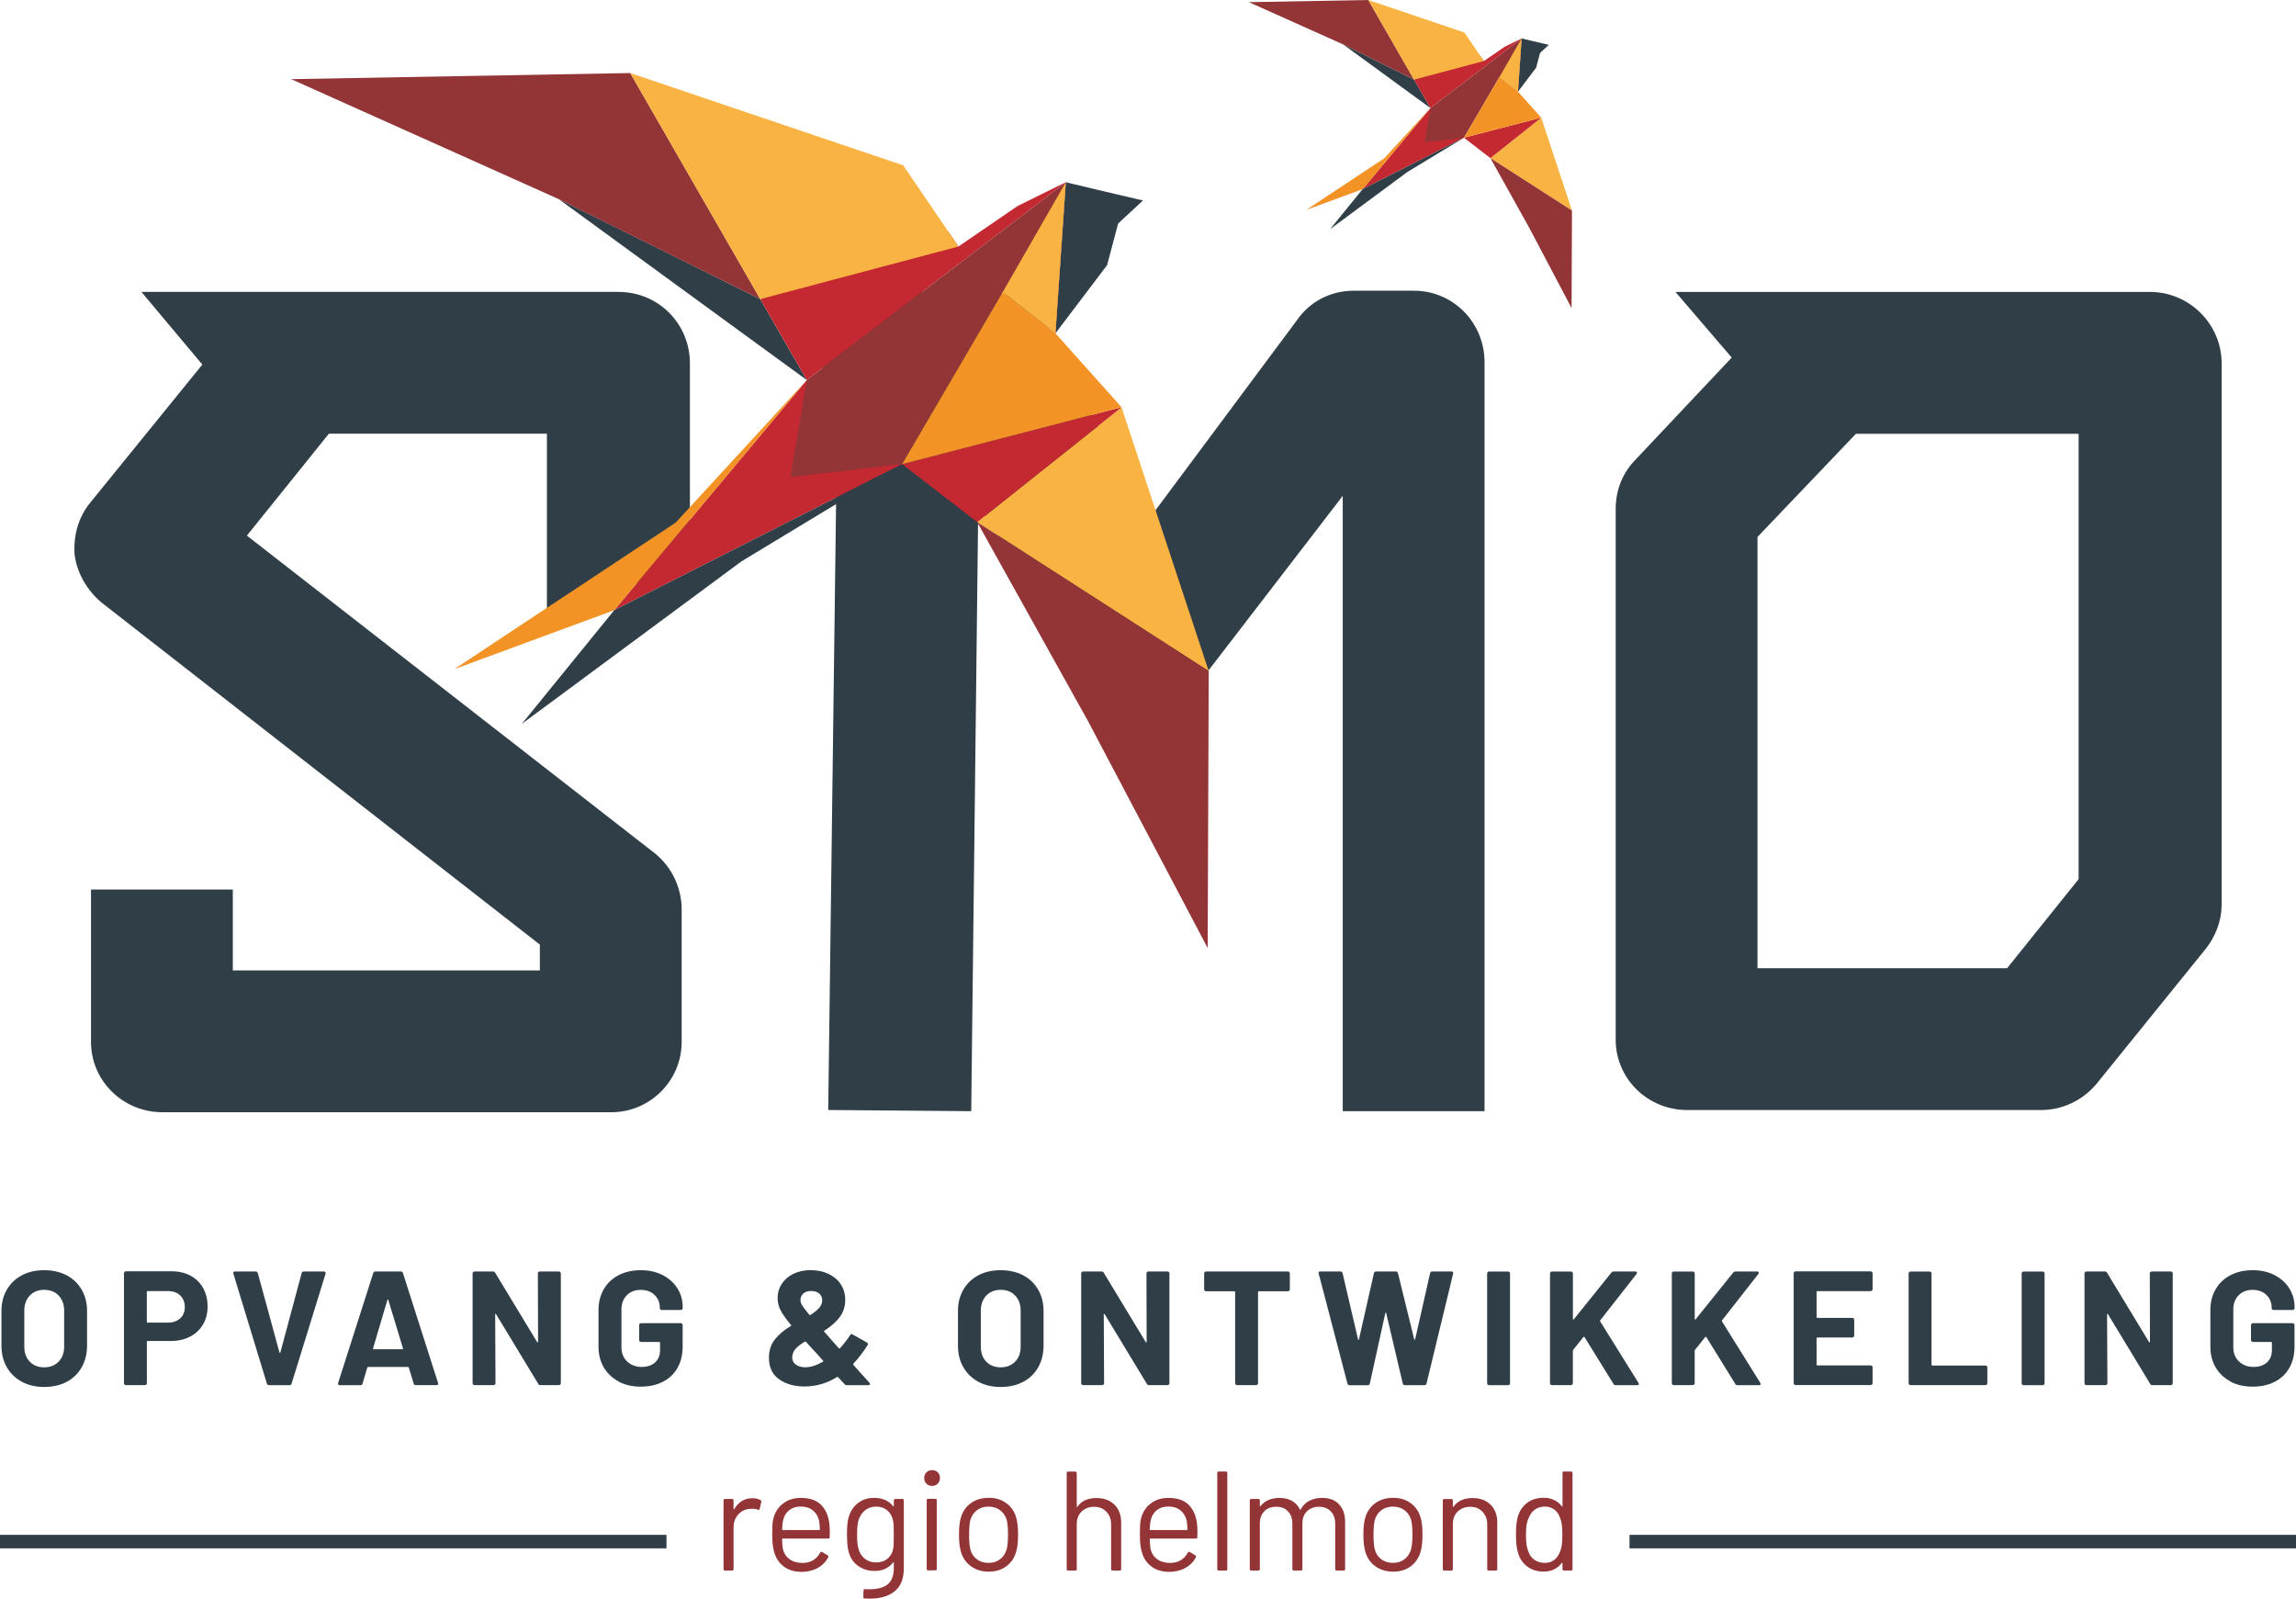 <?xml version="1.0" encoding="UTF-8"?>
<svg id="Laag_1" data-name="Laag 1" xmlns="http://www.w3.org/2000/svg" viewBox="0 0 521.53 363.11">
  <defs>
    <style>
      .cls-1 {
        fill: #010101;
      }

      .cls-1, .cls-2, .cls-3, .cls-4, .cls-5, .cls-6 {
        stroke-width: 0px;
      }

      .cls-2 {
        fill: #303e47;
      }

      .cls-3 {
        fill: #933437;
      }

      .cls-4 {
        fill: #f39325;
      }

      .cls-5 {
        fill: #c42932;
      }

      .cls-6 {
        fill: #f9b342;
      }
    </style>
  </defs>
  <g>
    <path class="cls-2" d="M4.96,313.85c-1.46-.79-2.6-1.89-3.41-3.3-.81-1.41-1.22-3.04-1.22-4.89v-7.89c0-1.82.41-3.43,1.22-4.83.81-1.4,1.95-2.49,3.41-3.27s3.15-1.16,5.07-1.16,3.65.39,5.11,1.16c1.46.77,2.6,1.86,3.41,3.27.81,1.4,1.22,3.01,1.22,4.83v7.89c0,1.84-.41,3.48-1.22,4.91-.81,1.43-1.95,2.53-3.41,3.3-1.46.77-3.17,1.16-5.11,1.16s-3.61-.39-5.07-1.18ZM13.32,309.28c.84-.86,1.25-2,1.25-3.43v-8.12c0-1.43-.41-2.58-1.24-3.45-.82-.87-1.92-1.31-3.3-1.31s-2.44.44-3.27,1.31c-.82.87-1.24,2.02-1.24,3.45v8.12c0,1.43.41,2.57,1.24,3.43.82.86,1.91,1.29,3.27,1.29s2.45-.43,3.28-1.29Z"/>
    <path class="cls-2" d="M43.28,289.76c1.23.66,2.18,1.6,2.86,2.82.68,1.22,1.01,2.61,1.01,4.19s-.35,2.91-1.05,4.09c-.7,1.18-1.68,2.1-2.95,2.75-1.27.65-2.72.98-4.37.98h-5.24c-.12,0-.18.06-.18.18v9.41c0,.12-.04.23-.13.31-.09.09-.19.13-.31.13h-4.32c-.12,0-.23-.04-.31-.13-.09-.09-.13-.19-.13-.31v-24.98c0-.12.04-.23.13-.31s.19-.13.31-.13h10.4c1.62,0,3.05.33,4.28,1ZM40.95,299.44c.69-.65,1.03-1.51,1.03-2.56s-.34-1.95-1.03-2.62c-.69-.66-1.6-1-2.73-1h-4.69c-.12,0-.18.06-.18.18v6.79c0,.12.06.18.18.18h4.69c1.13,0,2.04-.33,2.73-.98Z"/>
    <path class="cls-2" d="M60.62,314.26l-7.6-24.94-.04-.15c0-.25.14-.37.41-.37h4.65c.27,0,.44.12.52.37l4.91,18c.02.07.06.11.11.11s.09-.04.11-.11l4.83-18c.07-.25.25-.37.52-.37h4.54c.15,0,.26.05.33.15.07.1.09.22.04.37l-7.71,24.94c-.07.25-.23.37-.48.37h-4.65c-.25,0-.41-.12-.48-.37Z"/>
    <path class="cls-2" d="M93.97,314.26l-1.11-3.62c-.05-.1-.11-.15-.18-.15h-9.08c-.07,0-.14.05-.18.15l-1.07,3.62c-.07.25-.23.37-.48.37h-4.69c-.15,0-.26-.04-.33-.13-.07-.09-.09-.22-.04-.39l7.97-24.94c.07-.25.23-.37.48-.37h5.79c.25,0,.41.12.48.37l7.97,24.94s.04.11.04.18c0,.22-.14.33-.41.33h-4.69c-.25,0-.41-.12-.48-.37ZM84.89,306.47h6.49c.15,0,.2-.07.15-.22l-3.32-10.96c-.02-.1-.06-.14-.11-.13-.05.01-.09.06-.11.13l-3.25,10.96c-.02.15.02.22.15.22Z"/>
    <path class="cls-2" d="M122.32,288.93c.09-.09.19-.13.31-.13h4.32c.12,0,.23.04.31.13.09.09.13.19.13.31v24.94c0,.12-.04.23-.13.31s-.19.13-.31.13h-4.17c-.25,0-.42-.1-.52-.3l-9.56-15.79c-.05-.07-.1-.1-.15-.09-.05.01-.07.07-.07.17l.07,15.57c0,.12-.04.23-.13.31s-.19.13-.31.13h-4.32c-.12,0-.23-.04-.31-.13-.09-.09-.13-.19-.13-.31v-24.94c0-.12.04-.23.13-.31.09-.09.19-.13.31-.13h4.17c.25,0,.42.1.52.3l9.52,15.72c.05.07.1.1.15.09.05-.01.07-.07.07-.17l-.04-15.5c0-.12.04-.23.13-.31Z"/>
    <path class="cls-2" d="M140.53,313.78c-1.45-.76-2.58-1.83-3.38-3.19-.8-1.36-1.2-2.95-1.2-4.74v-8.26c0-1.8.4-3.38,1.2-4.76.8-1.38,1.92-2.44,3.38-3.19,1.45-.75,3.12-1.13,5.02-1.13s3.52.37,4.96,1.11c1.44.74,2.56,1.74,3.36,3.01.8,1.27,1.2,2.67,1.2,4.22v.26c0,.12-.04.23-.13.31s-.19.13-.31.13h-4.32c-.12,0-.23-.04-.31-.13-.09-.09-.13-.19-.13-.31v-.11c0-1.13-.39-2.08-1.18-2.86-.79-.77-1.83-1.16-3.14-1.16s-2.39.41-3.19,1.24c-.8.82-1.2,1.9-1.2,3.23v8.56c0,1.33.43,2.4,1.29,3.23.86.82,1.96,1.24,3.28,1.24s2.3-.34,3.06-1.01c.76-.68,1.14-1.62,1.14-2.82v-1.66c0-.12-.06-.18-.18-.18h-4.13c-.12,0-.23-.04-.31-.13-.09-.09-.13-.19-.13-.31v-3.39c0-.12.04-.23.13-.31s.19-.13.31-.13h9c.12,0,.23.04.31.13.09.09.13.19.13.31v4.87c0,1.87-.39,3.49-1.18,4.87-.79,1.38-1.9,2.43-3.34,3.15-1.44.73-3.11,1.09-5,1.09s-3.57-.38-5.02-1.14Z"/>
    <path class="cls-2" d="M197.61,314.37c0,.17-.14.26-.41.26h-4.83c-.22,0-.41-.09-.55-.26l-1.44-1.55c-.05-.07-.14-.09-.26-.04-2.29,1.43-4.75,2.14-7.38,2.14-2.31,0-4.24-.55-5.77-1.64-1.54-1.09-2.31-2.71-2.31-4.85,0-1.65.44-3.04,1.33-4.17.89-1.13,2.09-2.15,3.62-3.06.15-.1.16-.18.04-.26-1.23-1.5-2.04-2.66-2.43-3.49-.39-.82-.59-1.7-.59-2.64,0-1.16.31-2.22.94-3.19.63-.97,1.51-1.73,2.66-2.29,1.14-.55,2.45-.83,3.93-.83s2.85.28,4.04.85c1.19.57,2.12,1.36,2.79,2.38.66,1.02,1,2.18,1,3.49,0,1.53-.42,2.85-1.27,3.97-.85,1.12-2,2.13-3.45,3.04-.12.07-.14.16-.04.26l3.28,3.73c.1.1.2.1.3,0,.93-1.03,1.7-2.02,2.29-2.95.15-.27.34-.32.59-.15l3.21,1.81c.27.15.33.34.18.59-1.03,1.62-2.12,3.04-3.25,4.24-.07.07-.05.18.07.33l3.58,3.98c.1.15.15.25.15.29ZM186.91,309.31c.15-.1.16-.18.04-.26l-1.14-1.29-.85-.92c-.54-.57-1.17-1.25-1.88-2.07-.05-.07-.14-.09-.26-.04-.89.54-1.56,1.06-2.03,1.55s-.74,1.06-.81,1.7c-.02.07-.04.2-.04.37,0,.66.28,1.2.83,1.6.55.41,1.27.61,2.16.61,1.18,0,2.51-.42,3.98-1.25ZM182.48,293.8c-.44.38-.66.89-.66,1.53,0,.34.12.73.37,1.14.25.42.79,1.13,1.62,2.14.05.1.14.12.26.07.89-.57,1.56-1.11,2.01-1.62.45-.52.68-1.09.68-1.73s-.23-1.15-.7-1.53c-.47-.38-1.07-.57-1.81-.57s-1.33.19-1.77.57Z"/>
    <path class="cls-2" d="M222.23,313.85c-1.46-.79-2.6-1.89-3.41-3.3-.81-1.41-1.22-3.04-1.22-4.89v-7.89c0-1.82.41-3.43,1.22-4.83.81-1.4,1.95-2.49,3.41-3.27s3.15-1.16,5.07-1.16,3.65.39,5.11,1.16c1.46.77,2.6,1.86,3.41,3.27.81,1.4,1.22,3.01,1.22,4.83v7.89c0,1.84-.41,3.48-1.22,4.91-.81,1.43-1.95,2.53-3.41,3.3-1.46.77-3.17,1.16-5.11,1.16s-3.61-.39-5.07-1.18ZM230.59,309.28c.84-.86,1.25-2,1.25-3.43v-8.12c0-1.43-.41-2.58-1.24-3.45-.82-.87-1.92-1.31-3.3-1.31s-2.44.44-3.27,1.31c-.82.87-1.24,2.02-1.24,3.45v8.12c0,1.43.41,2.57,1.24,3.43.82.86,1.91,1.29,3.27,1.29s2.45-.43,3.28-1.29Z"/>
    <path class="cls-2" d="M260.56,288.93c.09-.09.19-.13.31-.13h4.32c.12,0,.23.04.31.13.09.09.13.19.13.31v24.94c0,.12-.04.23-.13.31s-.19.13-.31.13h-4.17c-.25,0-.42-.1-.52-.3l-9.56-15.79c-.05-.07-.1-.1-.15-.09-.05.01-.07.07-.07.17l.07,15.57c0,.12-.04.23-.13.31s-.19.13-.31.13h-4.32c-.12,0-.23-.04-.31-.13-.09-.09-.13-.19-.13-.31v-24.94c0-.12.04-.23.13-.31.09-.09.19-.13.31-.13h4.17c.25,0,.42.1.52.3l9.52,15.72c.05.07.1.1.15.09.05-.01.07-.07.07-.17l-.04-15.5c0-.12.04-.23.13-.31Z"/>
    <path class="cls-2" d="M292.85,288.93c.09.09.13.19.13.31v3.62c0,.12-.04.23-.13.31s-.19.13-.31.13h-6.6c-.12,0-.18.06-.18.18v20.7c0,.12-.04.23-.13.31s-.19.13-.31.13h-4.32c-.12,0-.23-.04-.31-.13-.09-.09-.13-.19-.13-.31v-20.7c0-.12-.06-.18-.18-.18h-6.42c-.12,0-.23-.04-.31-.13-.09-.09-.13-.19-.13-.31v-3.62c0-.12.04-.23.13-.31s.19-.13.31-.13h18.59c.12,0,.23.04.31.13Z"/>
    <path class="cls-2" d="M306.07,314.26l-6.53-24.98-.04-.15c0-.22.14-.33.41-.33h4.57c.25,0,.41.12.48.37l3.51,15.02c.02.1.06.15.11.15s.09-.05.11-.15l3.39-14.98c.07-.27.23-.41.48-.41h4.46c.27,0,.44.12.52.37l3.69,15.02c.02.07.06.12.11.13.05.01.09-.03.11-.13l3.39-14.98c.07-.27.23-.41.48-.41h4.35c.34,0,.48.16.41.48l-6.05,24.98c-.07.25-.25.37-.52.37h-4.39c-.25,0-.41-.12-.48-.37l-3.76-15.97c-.02-.1-.06-.15-.11-.15s-.09.05-.11.15l-3.5,15.94c-.05.27-.21.41-.48.41h-4.09c-.27,0-.44-.12-.52-.37Z"/>
    <path class="cls-2" d="M337.93,314.5c-.09-.09-.13-.19-.13-.31v-24.94c0-.12.04-.23.13-.31.09-.09.19-.13.31-.13h4.32c.12,0,.23.04.31.13.09.09.13.19.13.31v24.94c0,.12-.04.23-.13.31s-.19.13-.31.13h-4.32c-.12,0-.23-.04-.31-.13Z"/>
    <path class="cls-2" d="M352.21,314.5c-.09-.09-.13-.19-.13-.31v-24.94c0-.12.04-.23.13-.31.09-.09.19-.13.31-.13h4.32c.12,0,.23.04.31.13.09.09.13.19.13.31v10.33c0,.07.02.12.07.13.05.01.1,0,.15-.06l8.52-10.59c.15-.17.33-.26.55-.26h4.87c.2,0,.32.06.37.17.05.11.02.24-.07.39l-8.23,10.51c-.07.1-.09.18-.04.26l8.71,13.98c.05.15.07.23.07.26,0,.17-.12.26-.37.26h-4.87c-.25,0-.42-.1-.52-.3l-6.57-10.63s-.06-.07-.11-.07-.1.02-.15.07l-2.32,2.91c-.05.1-.07.17-.07.22v7.34c0,.12-.04.23-.13.31s-.19.13-.31.13h-4.32c-.12,0-.23-.04-.31-.13Z"/>
    <path class="cls-2" d="M379.88,314.5c-.09-.09-.13-.19-.13-.31v-24.94c0-.12.04-.23.13-.31.09-.09.19-.13.31-.13h4.32c.12,0,.23.04.31.13.09.09.13.19.13.31v10.33c0,.07.02.12.07.13.05.01.1,0,.15-.06l8.52-10.59c.15-.17.33-.26.55-.26h4.87c.2,0,.32.06.37.17.05.11.02.24-.07.39l-8.23,10.51c-.07.1-.09.18-.04.26l8.71,13.98c.05.15.07.23.07.26,0,.17-.12.26-.37.26h-4.87c-.25,0-.42-.1-.52-.3l-6.57-10.63s-.06-.07-.11-.07-.1.02-.15.07l-2.32,2.91c-.05.1-.07.17-.07.22v7.34c0,.12-.04.23-.13.31-.09.09-.19.13-.31.13h-4.32c-.12,0-.23-.04-.31-.13Z"/>
    <path class="cls-2" d="M425.22,293.13c-.09.09-.19.13-.31.13h-12.1c-.12,0-.18.06-.18.18v5.72c0,.12.06.18.18.18h7.93c.12,0,.23.04.31.13.09.09.13.19.13.31v3.58c0,.12-.04.23-.13.31-.09.09-.19.13-.31.13h-7.93c-.12,0-.18.06-.18.18v5.98c0,.12.06.18.18.18h12.1c.12,0,.23.04.31.13.09.09.13.19.13.31v3.58c0,.12-.04.23-.13.31-.09.09-.19.13-.31.13h-17.04c-.12,0-.23-.04-.31-.13-.09-.09-.13-.19-.13-.31v-24.94c0-.12.04-.23.13-.31.09-.09.19-.13.31-.13h17.04c.12,0,.23.04.31.13.09.09.13.19.13.31v3.58c0,.12-.04.23-.13.31Z"/>
    <path class="cls-2" d="M433.67,314.5c-.09-.09-.13-.19-.13-.31v-24.94c0-.12.04-.23.13-.31.09-.09.19-.13.31-.13h4.32c.12,0,.23.04.31.13.09.09.13.19.13.31v20.73c0,.12.06.18.18.18h12.06c.12,0,.23.04.31.13s.13.19.13.31v3.58c0,.12-.04.23-.13.31-.09.09-.19.13-.31.13h-17.01c-.12,0-.23-.04-.31-.13Z"/>
    <path class="cls-2" d="M459.35,314.5c-.09-.09-.13-.19-.13-.31v-24.94c0-.12.04-.23.13-.31.09-.09.19-.13.31-.13h4.32c.12,0,.23.04.31.13.09.09.13.19.13.31v24.94c0,.12-.04.23-.13.31-.09.09-.19.13-.31.13h-4.32c-.12,0-.23-.04-.31-.13Z"/>
    <path class="cls-2" d="M488.46,288.93c.09-.09.19-.13.31-.13h4.32c.12,0,.23.04.31.13.09.09.13.19.13.31v24.94c0,.12-.04.23-.13.31-.09.09-.19.13-.31.13h-4.17c-.25,0-.42-.1-.52-.3l-9.56-15.79c-.05-.07-.1-.1-.15-.09-.05.01-.07.07-.07.17l.07,15.57c0,.12-.04.23-.13.31-.09.09-.19.13-.31.13h-4.32c-.12,0-.23-.04-.31-.13-.09-.09-.13-.19-.13-.31v-24.94c0-.12.04-.23.13-.31.09-.09.19-.13.31-.13h4.17c.25,0,.42.1.52.3l9.52,15.72c.05.07.1.1.15.09.05-.01.07-.07.07-.17l-.04-15.5c0-.12.04-.23.13-.31Z"/>
    <path class="cls-2" d="M506.66,313.78c-1.45-.76-2.58-1.83-3.38-3.19-.8-1.36-1.2-2.95-1.2-4.74v-8.26c0-1.8.4-3.38,1.2-4.76s1.92-2.44,3.38-3.19c1.45-.75,3.12-1.13,5.02-1.13s3.52.37,4.96,1.11,2.56,1.74,3.36,3.01c.8,1.27,1.2,2.67,1.2,4.22v.26c0,.12-.04.23-.13.31-.09.09-.19.13-.31.13h-4.32c-.12,0-.23-.04-.31-.13-.09-.09-.13-.19-.13-.31v-.11c0-1.13-.39-2.08-1.18-2.86-.79-.77-1.83-1.16-3.14-1.16s-2.39.41-3.19,1.24c-.8.82-1.2,1.9-1.2,3.23v8.56c0,1.33.43,2.4,1.29,3.23.86.82,1.96,1.24,3.28,1.24s2.3-.34,3.06-1.01c.76-.68,1.14-1.62,1.14-2.82v-1.66c0-.12-.06-.18-.18-.18h-4.13c-.12,0-.23-.04-.31-.13-.09-.09-.13-.19-.13-.31v-3.39c0-.12.04-.23.13-.31.09-.09.19-.13.31-.13h9c.12,0,.23.04.31.13.09.09.13.19.13.31v4.87c0,1.87-.39,3.49-1.18,4.87-.79,1.38-1.9,2.43-3.34,3.15-1.44.73-3.11,1.09-5,1.09s-3.57-.38-5.02-1.14Z"/>
  </g>
  <g>
    <rect class="cls-2" x="370.14" y="348.62" width="151.39" height="3.07"/>
    <rect class="cls-2" y="348.62" width="151.39" height="3.07"/>
  </g>
  <g>
    <path class="cls-3" d="M172.73,340.73c.17.09.24.23.19.42l-.35,1.57c-.06.22-.2.28-.42.19-.36-.15-.78-.22-1.25-.22l-.42.03c-1.11.04-2.03.46-2.76,1.24-.73.78-1.09,1.77-1.09,2.97v9.47c0,.22-.11.32-.32.32h-1.64c-.21,0-.32-.11-.32-.32v-15.61c0-.21.11-.32.32-.32h1.64c.21,0,.32.11.32.32v1.96c0,.06.02.1.05.11s.06,0,.08-.05c.45-.79,1.02-1.41,1.72-1.85.7-.44,1.5-.66,2.42-.66.71,0,1.32.14,1.83.42Z"/>
    <path class="cls-3" d="M188.47,348.12v1.03c0,.21-.11.32-.32.32h-10.37c-.09,0-.13.04-.13.13.04,1.18.11,1.94.19,2.28.24.96.74,1.72,1.51,2.28.77.56,1.76.84,2.96.84.9,0,1.69-.2,2.38-.61.69-.41,1.22-.99,1.61-1.73.13-.19.28-.24.45-.13l1.25.74c.17.11.21.26.13.45-.54,1.03-1.34,1.84-2.41,2.43-1.07.59-2.3.88-3.69.88-1.52-.02-2.79-.38-3.82-1.09s-1.77-1.69-2.22-2.96c-.39-1.03-.58-2.5-.58-4.43,0-.9.02-1.63.05-2.2.03-.57.11-1.08.24-1.53.36-1.39,1.1-2.5,2.2-3.34,1.1-.84,2.44-1.25,4-1.25,1.95,0,3.45.49,4.5,1.48,1.05.99,1.7,2.38,1.96,4.18.09.6.13,1.35.13,2.25ZM179.27,343.02c-.7.55-1.15,1.28-1.36,2.2-.13.45-.21,1.18-.26,2.18,0,.09.04.13.13.13h8.32c.08,0,.13-.04.13-.13-.04-.96-.11-1.65-.19-2.06-.24-.96-.71-1.73-1.43-2.3-.72-.57-1.62-.85-2.71-.85s-1.92.27-2.62.82Z"/>
    <path class="cls-3" d="M203.34,340.47h1.64c.21,0,.32.11.32.32v15.38c0,2.4-.69,4.15-2.07,5.27-1.38,1.11-3.28,1.67-5.7,1.67-.49,0-.87-.01-1.12-.03-.21-.02-.32-.14-.32-.35l.06-1.48c0-.11.03-.19.1-.24.06-.05.14-.07.22-.05l.87.03c1.99,0,3.44-.39,4.34-1.17.9-.78,1.35-2.02,1.35-3.71v-1.19s-.02-.07-.05-.08c-.03,0-.07,0-.11.05-.99,1.28-2.39,1.93-4.21,1.93-1.39,0-2.63-.37-3.71-1.12-1.08-.75-1.8-1.81-2.17-3.18-.26-.88-.39-2.18-.39-3.92,0-.94.03-1.73.08-2.38.05-.64.17-1.22.34-1.73.39-1.28,1.08-2.32,2.09-3.1,1.01-.78,2.22-1.17,3.63-1.17,1.91,0,3.35.63,4.34,1.9.04.04.08.05.11.03.03-.02.05-.05.05-.1v-1.25c0-.21.11-.32.32-.32ZM202.99,350.62c.02-.47.03-1.16.03-2.06,0-1.09-.01-1.83-.03-2.2-.02-.37-.07-.72-.16-1.04-.17-.9-.59-1.64-1.27-2.23s-1.53-.88-2.55-.88-1.86.29-2.55.87c-.7.58-1.18,1.33-1.46,2.25-.21.69-.32,1.76-.32,3.21,0,1.56.11,2.65.32,3.24.21.9.68,1.64,1.4,2.23.72.59,1.59.88,2.62.88s1.91-.29,2.59-.87,1.1-1.32,1.27-2.22c.06-.32.11-.72.13-1.19Z"/>
    <path class="cls-3" d="M210.44,337c-.34-.34-.51-.77-.51-1.28s.17-.97.51-1.3c.34-.33.77-.5,1.28-.5s.94.17,1.28.5c.34.33.51.77.51,1.3s-.17.94-.51,1.28c-.34.34-.77.51-1.28.51s-.94-.17-1.28-.51ZM210.5,356.37v-15.61c0-.21.11-.32.32-.32h1.64c.21,0,.32.11.32.32v15.61c0,.21-.11.32-.32.32h-1.64c-.21,0-.32-.11-.32-.32Z"/>
    <path class="cls-3" d="M220.59,355.79c-1.11-.79-1.88-1.88-2.31-3.28-.3-.99-.45-2.3-.45-3.95s.15-2.96.45-3.92c.41-1.37,1.17-2.45,2.28-3.24,1.11-.79,2.46-1.19,4.05-1.19s2.83.4,3.93,1.19,1.86,1.86,2.26,3.21c.3.92.45,2.24.45,3.95s-.15,3.05-.45,3.95c-.41,1.39-1.16,2.48-2.26,3.28s-2.42,1.19-3.97,1.19-2.87-.4-3.98-1.19ZM227.2,354.14c.73-.57,1.22-1.33,1.48-2.3.19-.77.29-1.85.29-3.24s-.09-2.49-.26-3.24c-.26-.96-.75-1.73-1.49-2.3-.74-.57-1.63-.85-2.68-.85s-1.94.28-2.67.85c-.73.57-1.22,1.33-1.48,2.3-.17.75-.26,1.83-.26,3.24s.09,2.5.26,3.24c.24.96.72,1.73,1.46,2.3s1.64.85,2.71.85,1.91-.28,2.63-.85Z"/>
    <path class="cls-3" d="M253.14,341.76c1.02,1.01,1.53,2.36,1.53,4.05v10.6c0,.22-.11.32-.32.32h-1.64c-.21,0-.32-.11-.32-.32v-10.15c0-1.18-.36-2.14-1.08-2.89-.72-.75-1.64-1.12-2.78-1.12s-2.13.36-2.86,1.09c-.73.73-1.09,1.68-1.09,2.86v10.21c0,.22-.11.32-.32.32h-1.64c-.21,0-.32-.11-.32-.32v-21.84c0-.21.11-.32.32-.32h1.64c.21,0,.32.11.32.32v7.61s.02.07.05.1c.03.02.06.01.08-.03.94-1.33,2.39-1.99,4.34-1.99,1.71,0,3.08.5,4.09,1.51Z"/>
    <path class="cls-3" d="M271.98,348.12v1.03c0,.21-.11.32-.32.32h-10.37c-.09,0-.13.04-.13.13.04,1.18.11,1.94.19,2.28.24.96.74,1.72,1.51,2.28.77.56,1.76.84,2.96.84.9,0,1.69-.2,2.38-.61.69-.41,1.22-.99,1.61-1.73.13-.19.28-.24.45-.13l1.25.74c.17.11.21.26.13.45-.54,1.03-1.34,1.84-2.41,2.43-1.07.59-2.3.88-3.69.88-1.52-.02-2.79-.38-3.82-1.09s-1.77-1.69-2.22-2.96c-.39-1.03-.58-2.5-.58-4.43,0-.9.02-1.63.05-2.2.03-.57.11-1.08.24-1.53.36-1.39,1.1-2.5,2.2-3.34,1.1-.84,2.44-1.25,4-1.25,1.95,0,3.45.49,4.5,1.48,1.05.99,1.7,2.38,1.96,4.18.09.6.13,1.35.13,2.25ZM262.77,343.02c-.7.55-1.15,1.28-1.36,2.2-.13.45-.21,1.18-.26,2.18,0,.09.04.13.13.13h8.32c.08,0,.13-.04.13-.13-.04-.96-.11-1.65-.19-2.06-.24-.96-.71-1.73-1.43-2.3-.72-.57-1.62-.85-2.71-.85s-1.92.27-2.62.82Z"/>
    <path class="cls-3" d="M276.5,356.4v-21.84c0-.21.11-.32.32-.32h1.64c.21,0,.32.11.32.32v21.84c0,.22-.11.32-.32.32h-1.64c-.21,0-.32-.11-.32-.32Z"/>
    <path class="cls-3" d="M304.14,341.69c.93.96,1.4,2.28,1.4,3.95v10.76c0,.22-.11.32-.32.32h-1.61c-.21,0-.32-.11-.32-.32v-10.31c0-1.18-.34-2.11-1.01-2.81-.67-.7-1.56-1.04-2.65-1.04s-2.05.34-2.75,1.03c-.7.69-1.04,1.61-1.04,2.76v10.37c0,.22-.11.32-.32.32h-1.64c-.21,0-.32-.11-.32-.32v-10.31c0-1.18-.33-2.11-1-2.81-.66-.7-1.55-1.04-2.67-1.04s-2.04.34-2.71,1.03c-.67.69-1.01,1.61-1.01,2.76v10.37c0,.22-.11.32-.32.32h-1.64c-.21,0-.32-.11-.32-.32v-15.61c0-.21.11-.32.32-.32h1.64c.21,0,.32.11.32.32v1.28s.02.07.05.08.07,0,.11-.05c.47-.62,1.08-1.09,1.82-1.4.74-.31,1.56-.47,2.46-.47,1.11,0,2.07.22,2.86.67s1.39,1.1,1.8,1.96c.04.11.1.11.16,0,.47-.88,1.13-1.54,1.99-1.98.86-.44,1.83-.66,2.92-.66,1.61,0,2.87.48,3.81,1.44Z"/>
    <path class="cls-3" d="M312.45,355.79c-1.11-.79-1.88-1.88-2.31-3.28-.3-.99-.45-2.3-.45-3.95s.15-2.96.45-3.92c.41-1.37,1.17-2.45,2.28-3.24,1.11-.79,2.46-1.19,4.05-1.19s2.83.4,3.93,1.19,1.86,1.86,2.26,3.21c.3.92.45,2.24.45,3.95s-.15,3.05-.45,3.95c-.41,1.39-1.16,2.48-2.26,3.28s-2.42,1.19-3.97,1.19-2.87-.4-3.98-1.19ZM319.06,354.14c.73-.57,1.22-1.33,1.48-2.3.19-.77.29-1.85.29-3.24s-.09-2.49-.26-3.24c-.26-.96-.75-1.73-1.49-2.3-.74-.57-1.63-.85-2.68-.85s-1.94.28-2.67.85c-.73.57-1.22,1.33-1.48,2.3-.17.75-.26,1.83-.26,3.24s.09,2.5.26,3.24c.24.96.72,1.73,1.46,2.3s1.64.85,2.71.85,1.91-.28,2.63-.85Z"/>
    <path class="cls-3" d="M338.57,341.76c1.02,1.01,1.53,2.36,1.53,4.05v10.6c0,.22-.11.32-.32.32h-1.64c-.21,0-.32-.11-.32-.32v-10.15c0-1.18-.36-2.14-1.08-2.89-.72-.75-1.64-1.12-2.78-1.12s-2.13.36-2.86,1.09c-.73.73-1.09,1.68-1.09,2.86v10.21c0,.22-.11.32-.32.32h-1.64c-.21,0-.32-.11-.32-.32v-15.61c0-.21.11-.32.32-.32h1.64c.21,0,.32.11.32.32v1.38s.02.07.05.1c.03.02.06.01.08-.03.94-1.33,2.39-1.99,4.34-1.99,1.71,0,3.08.5,4.09,1.51Z"/>
    <path class="cls-3" d="M355.23,334.24h1.64c.21,0,.32.11.32.32v21.84c0,.22-.11.32-.32.32h-1.64c-.21,0-.32-.11-.32-.32v-1.35s-.02-.07-.05-.08c-.03-.01-.07,0-.11.05-.47.62-1.05,1.1-1.75,1.44-.7.34-1.47.51-2.33.51-1.5,0-2.76-.39-3.77-1.16-1.02-.77-1.72-1.82-2.1-3.15-.3-.96-.45-2.32-.45-4.08s.13-3.1.39-3.98c.39-1.37,1.09-2.45,2.12-3.23s2.3-1.17,3.82-1.17c.84,0,1.61.17,2.31.5.71.33,1.3.81,1.77,1.43.04.04.08.06.11.05s.05-.04.05-.08v-7.55c0-.21.11-.32.32-.32ZM354.75,351c.09-.58.13-1.38.13-2.41s-.04-1.84-.13-2.42c-.09-.59-.24-1.11-.45-1.56-.26-.73-.68-1.31-1.27-1.75-.59-.44-1.29-.66-2.1-.66-.86,0-1.6.21-2.22.64-.62.43-1.07,1-1.35,1.7-.26.47-.44,1-.56,1.59s-.18,1.41-.18,2.46.04,1.79.13,2.36c.09.57.24,1.08.45,1.53.26.77.71,1.38,1.36,1.83.65.45,1.43.68,2.33.68s1.57-.23,2.15-.68c.58-.45,1.01-1.05,1.29-1.8.19-.43.33-.93.42-1.51Z"/>
  </g>
  <g>
    <g>
      <path class="cls-2" d="M16.94,125.94c-.27-4.26.8-8.52,3.73-11.98l25.29-31.15-13.84-16.51h108.35c9.05,0,16.24,7.19,16.24,16.24v43.92l-32.48,16.23v-44.19h-49.52l-18.63,23.16,92.64,72.14c3.99,3.19,6.12,7.99,6.12,12.78v30.08c0,8.79-7.19,15.97-15.97,15.97H36.91c-9.05,0-16.24-7.19-16.24-15.97v-34.61h32.21v18.37h69.75v-5.86L23.06,136.86c-3.19-2.66-5.59-6.66-6.12-10.92Z"/>
      <path class="cls-2" d="M190.24,87.61l-18.1-21.3h33.28v.27c.27,0,.53-.27,1.07-.27h17.57c6.12,0,11.71,3.46,14.38,9.05l22.1,43.13,34.08-45.79c2.93-4.26,7.72-6.66,12.78-6.66h13.84c8.79,0,15.97,7.19,15.97,16.24v170.11h-32.21V112.63l-46.36,60.28-36.43-58.15-1.6,137.63-32.48-.27,2.13-164.52Z"/>
      <path class="cls-2" d="M371.53,104.38l21.83-23.16-12.78-14.91h107.82c8.78,0,16.24,7.19,16.24,16.24v122.99c0,3.46-1.33,7.19-3.73,10.12l-24.76,30.61c-3.19,3.73-7.72,5.86-12.51,5.86h-80.4c-9.05,0-16.24-7.19-16.24-15.97v-120.59c0-4.26,1.6-8.25,4.53-11.18ZM399.21,121.95v97.97h56.7l16.24-20.23v-101.16h-50.58l-22.36,23.43Z"/>
    </g>
    <g>
      <polygon class="cls-5" points="183.26 86.32 204.92 105.42 139.52 138.6 183.26 86.32"/>
      <polygon class="cls-1" points="254.8 92.48 254.76 92.52 254.75 92.49 254.8 92.48"/>
      <polygon class="cls-6" points="274.56 152.43 221.97 118.6 254.76 92.52 274.56 152.43"/>
      <path class="cls-2" d="M183.26,86.32l-10.57-18.37s-42.26-21.03-45.73-22.69l56.3,41.07"/>
      <polygon class="cls-3" points="274.32 215.33 247.16 163.83 221.97 118.6 274.56 152.43 274.32 215.33"/>
      <polygon class="cls-4" points="139.52 138.6 183.26 86.32 153.47 118.71 103.21 151.98 139.52 138.6 139.52 138.6"/>
      <polygon class="cls-2" points="242.06 41.87 242.07 41.66 242.1 41.39 249.44 43.15 259.62 45.54 253.98 50.77 251.47 60.23 239.74 75.71 242.06 41.87"/>
      <polygon class="cls-5" points="254.75 92.49 254.76 92.52 221.97 118.6 204.92 105.42 254.75 92.49"/>
      <polygon class="cls-5" points="231.16 46.78 242.1 41.39 183.26 86.32 172.69 67.94 215.35 52.53 217.71 55.99 231.16 46.78"/>
      <polygon class="cls-3" points="143.16 16.6 143.15 16.59 66.15 17.98 126.96 45.25 172.35 67.78 172.69 67.94 143.16 16.6"/>
      <polygon class="cls-6" points="143.15 16.59 204.9 37.47 205.16 37.56 217.71 55.99 172.69 67.94 143.15 16.59"/>
      <polygon class="cls-3" points="183.26 86.32 179.5 108.37 204.92 105.42 227.77 66.33 239.28 75.36 239.74 75.71 239.81 74.69 242.1 41.39 183.26 86.32"/>
      <polygon class="cls-4" points="227.77 66.33 239.74 75.71 254.75 92.49 204.92 105.42 227.77 66.33"/>
      <polygon class="cls-2" points="139.52 138.6 118.53 164.42 168.43 127.5 204.92 105.42 139.52 138.6"/>
      <polygon class="cls-6" points="227.77 66.33 242.1 41.39 239.74 75.71 227.77 66.33"/>
    </g>
    <g>
      <polygon class="cls-5" points="324.92 24.55 332.54 31.28 309.52 42.96 324.92 24.55"/>
      <polygon class="cls-1" points="350.11 26.72 350.09 26.73 350.09 26.72 350.11 26.72"/>
      <polygon class="cls-6" points="357.07 47.83 338.55 35.92 350.09 26.73 357.07 47.83"/>
      <path class="cls-2" d="M324.92,24.55l-3.72-6.47s-14.88-7.4-16.1-7.99l19.82,14.46"/>
      <polygon class="cls-3" points="356.98 69.97 347.42 51.84 338.55 35.92 357.07 47.83 356.98 69.97"/>
      <polygon class="cls-4" points="309.52 42.96 324.92 24.55 314.43 35.95 296.73 47.67 309.52 42.96 309.52 42.96"/>
      <polygon class="cls-2" points="345.62 8.9 345.62 8.83 345.63 8.73 348.22 9.35 351.8 10.19 349.82 12.03 348.93 15.37 344.81 20.82 345.62 8.9"/>
      <polygon class="cls-5" points="350.09 26.72 350.09 26.73 338.55 35.92 332.54 31.28 350.09 26.72"/>
      <polygon class="cls-5" points="341.78 10.63 345.63 8.73 324.92 24.55 321.19 18.08 336.22 12.65 337.05 13.87 341.78 10.63"/>
      <polygon class="cls-3" points="310.8 0 310.8 0 283.68 .49 305.09 10.09 321.08 18.02 321.19 18.08 310.8 0"/>
      <polygon class="cls-6" points="310.8 0 332.53 7.35 332.63 7.38 337.05 13.87 321.19 18.08 310.8 0"/>
      <polygon class="cls-3" points="324.92 24.55 323.59 32.32 332.54 31.28 340.59 17.51 344.64 20.69 344.81 20.82 344.83 20.46 345.63 8.73 324.92 24.55"/>
      <polygon class="cls-4" points="340.59 17.51 344.81 20.82 350.09 26.72 332.54 31.28 340.59 17.51"/>
      <polygon class="cls-2" points="309.52 42.96 302.13 52.05 319.7 39.05 332.54 31.28 309.52 42.96"/>
      <polygon class="cls-6" points="340.59 17.51 345.63 8.73 344.81 20.82 340.59 17.51"/>
    </g>
  </g>
</svg>